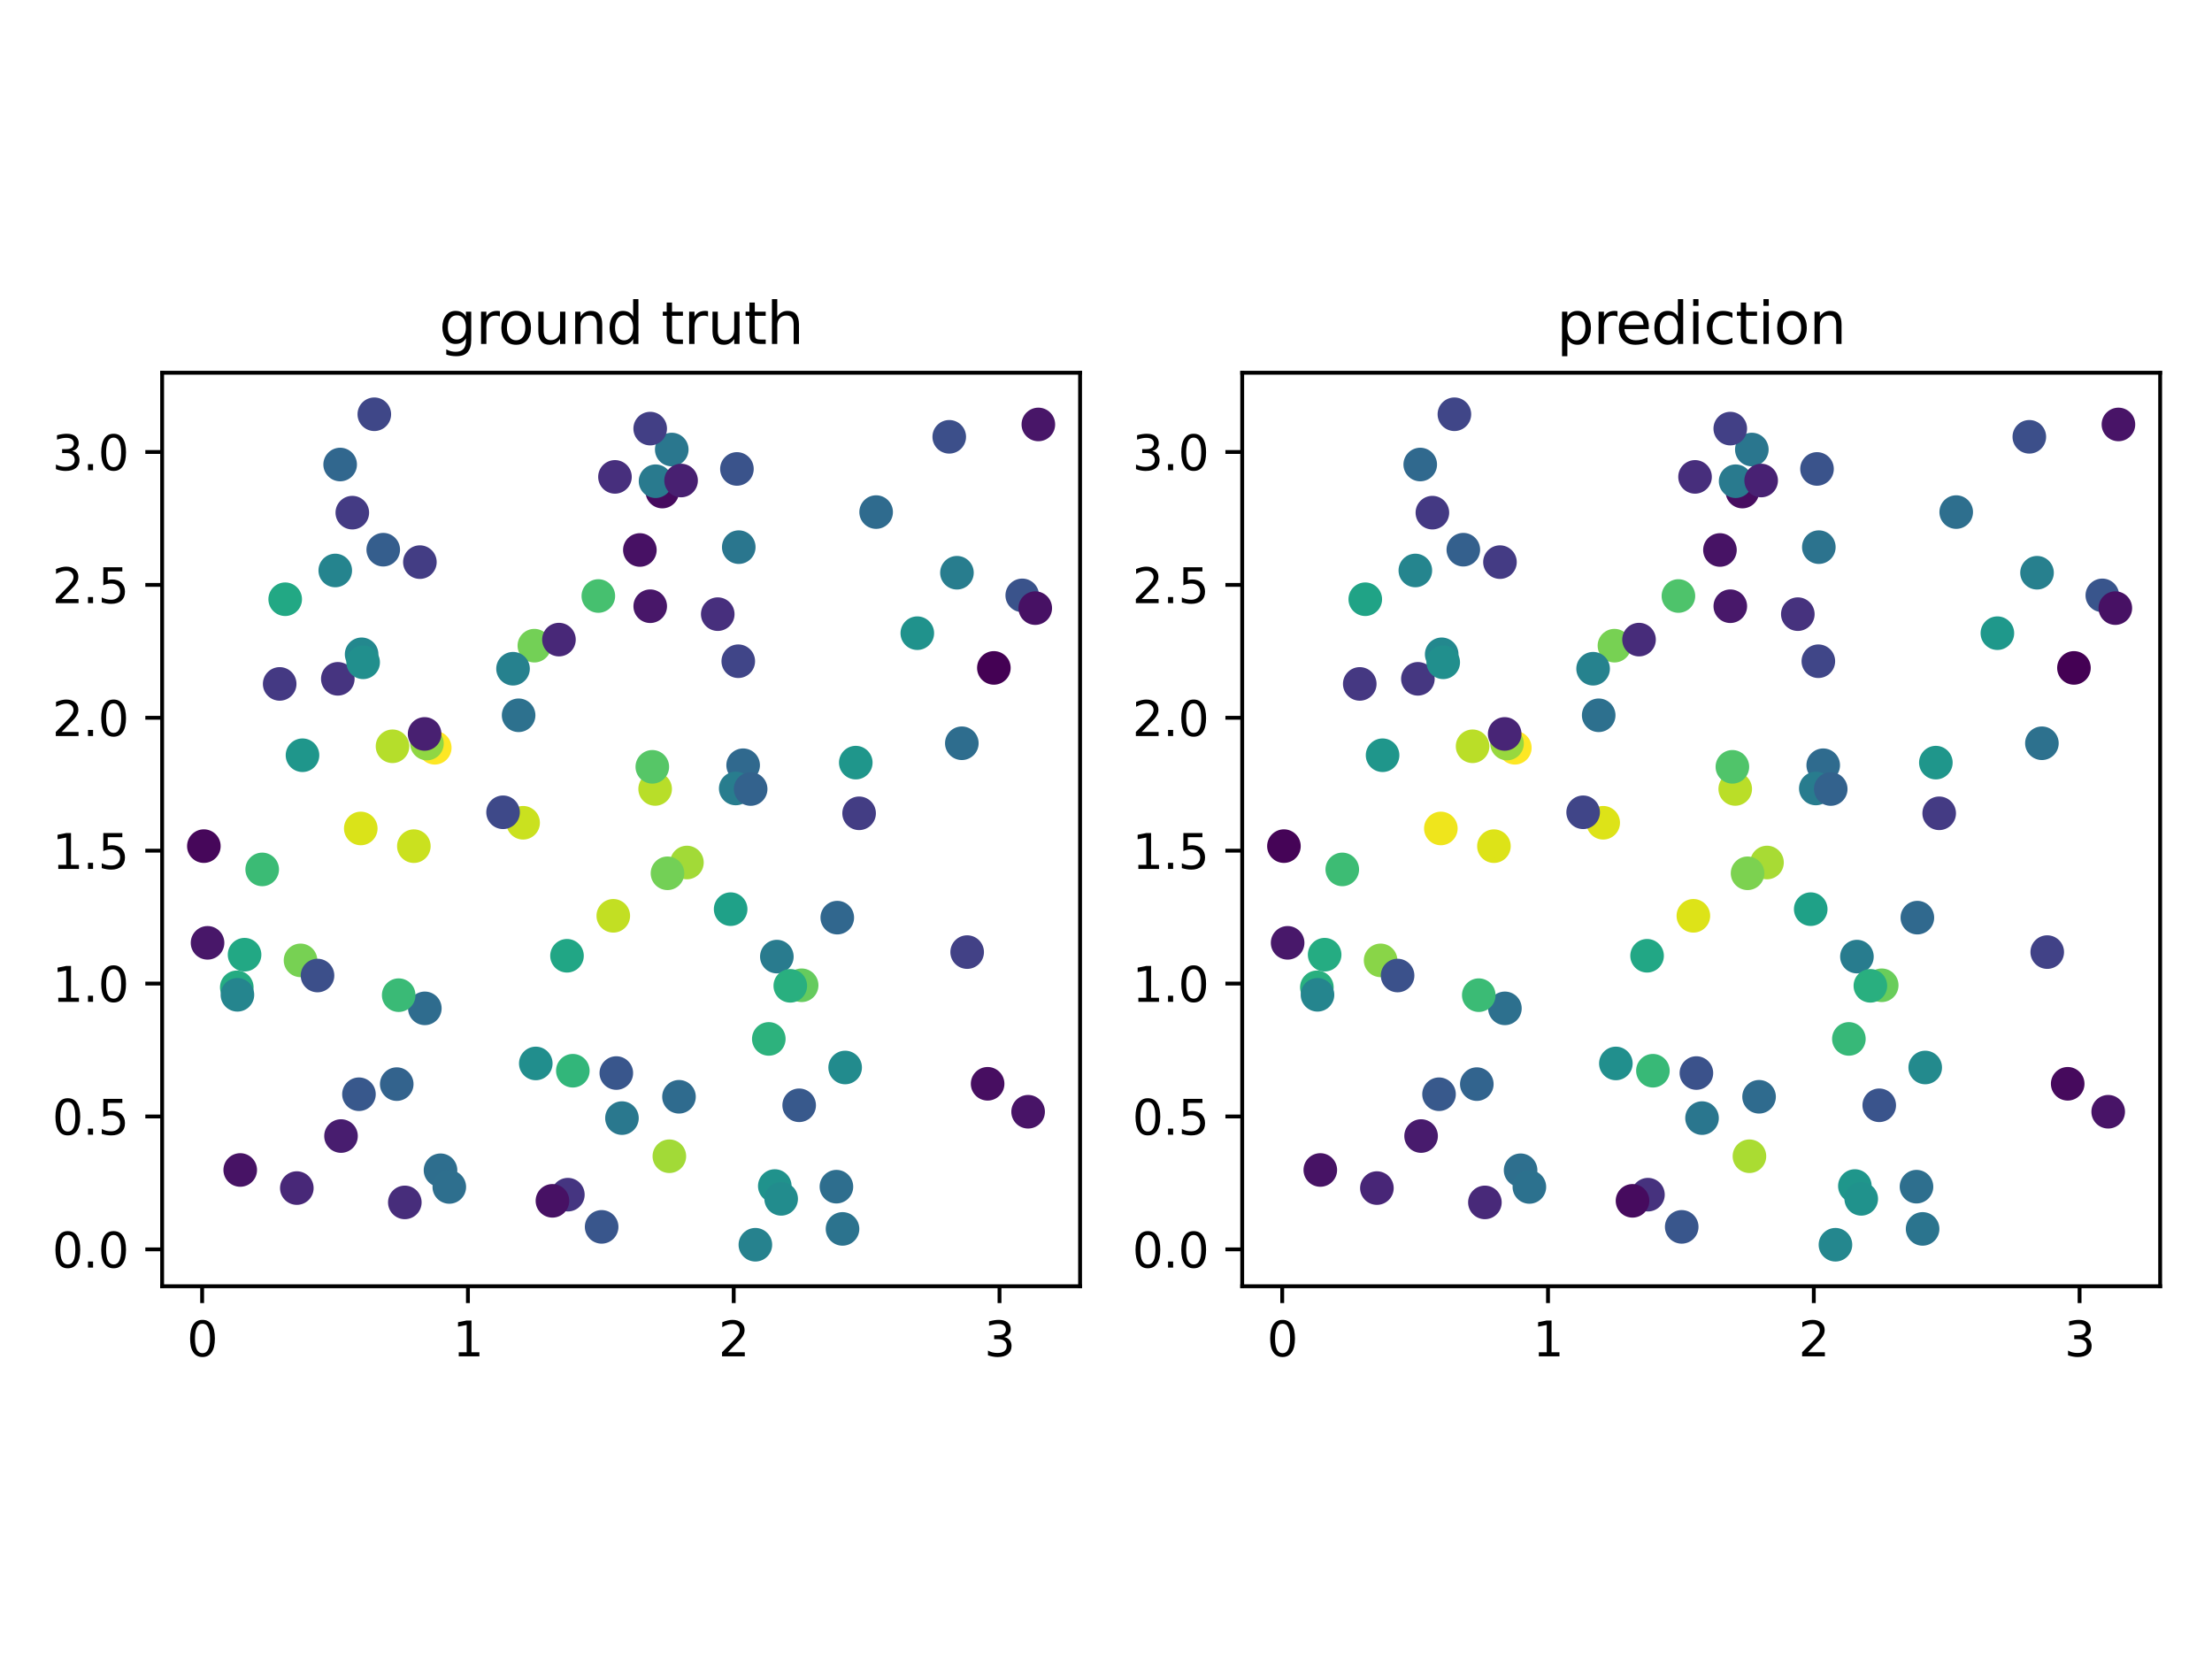 <?xml version="1.0" encoding="utf-8" standalone="no"?>
<!DOCTYPE svg PUBLIC "-//W3C//DTD SVG 1.1//EN"
  "http://www.w3.org/Graphics/SVG/1.1/DTD/svg11.dtd">
<svg xmlns:xlink="http://www.w3.org/1999/xlink" width="460.8pt" height="345.6pt" viewBox="0 0 460.8 345.6" xmlns="http://www.w3.org/2000/svg" version="1.1">
 <defs>
  <style type="text/css">*{stroke-linejoin: round; stroke-linecap: butt}</style>
 </defs>
 <g id="figure_1">
  <g id="patch_1">
   <path d="M 0 345.6 
L 460.8 345.6 
L 460.8 0 
L 0 0 
z
" style="fill: #ffffff"/>
  </g>
  <g id="axes_1">
   <g id="patch_2">
    <path d="M 33.775 267.952 
L 225 267.952 
L 225 77.648 
L 33.775 77.648 
z
" style="fill: #ffffff"/>
   </g>
   <g id="PathCollection_1">
    <defs>
     <path id="C0_0_c203dd6a37" d="M 0 3 
C 0.796 3 1.559 2.684 2.121 2.121 
C 2.684 1.559 3 0.796 3 -0 
C 3 -0.796 2.684 -1.559 2.121 -2.121 
C 1.559 -2.684 0.796 -3 0 -3 
C -0.796 -3 -1.559 -2.684 -2.121 -2.121 
C -2.684 -1.559 -3 -0.796 -3 0 
C -3 0.796 -2.684 1.559 -2.121 2.121 
C -1.559 2.684 -0.796 3 0 3 
z
"/>
    </defs>
    <g clip-path="url(#p8740376b96)">
     <use xlink:href="#C0_0_c203dd6a37" x="63.017" y="157.33" style="fill: #1f968b; stroke: #1f968b"/>
    </g>
    <g clip-path="url(#p8740376b96)">
     <use xlink:href="#C0_0_c203dd6a37" x="75.332" y="136.303" style="fill: #23888e; stroke: #23888e"/>
    </g>
    <g clip-path="url(#p8740376b96)">
     <use xlink:href="#C0_0_c203dd6a37" x="118.298" y="248.872" style="fill: #453581; stroke: #453581"/>
    </g>
    <g clip-path="url(#p8740376b96)">
     <use xlink:href="#C0_0_c203dd6a37" x="91.767" y="243.788" style="fill: #2e6e8e; stroke: #2e6e8e"/>
    </g>
    <g clip-path="url(#p8740376b96)">
     <use xlink:href="#C0_0_c203dd6a37" x="174.421" y="191.161" style="fill: #31678e; stroke: #31678e"/>
    </g>
    <g clip-path="url(#p8740376b96)">
     <use xlink:href="#C0_0_c203dd6a37" x="59.411" y="124.832" style="fill: #22a884; stroke: #22a884"/>
    </g>
    <g clip-path="url(#p8740376b96)">
     <use xlink:href="#C0_0_c203dd6a37" x="143.1" y="179.676" style="fill: #a2da37; stroke: #a2da37"/>
    </g>
    <g clip-path="url(#p8740376b96)">
     <use xlink:href="#C0_0_c203dd6a37" x="207.041" y="139.138" style="fill: #440154; stroke: #440154"/>
    </g>
    <g clip-path="url(#p8740376b96)">
     <use xlink:href="#C0_0_c203dd6a37" x="161.832" y="199.277" style="fill: #297b8e; stroke: #297b8e"/>
    </g>
    <g clip-path="url(#p8740376b96)">
     <use xlink:href="#C0_0_c203dd6a37" x="166.998" y="205.251" style="fill: #65cb5e; stroke: #65cb5e"/>
    </g>
    <g clip-path="url(#p8740376b96)">
     <use xlink:href="#C0_0_c203dd6a37" x="139.939" y="93.646" style="fill: #2a778e; stroke: #2a778e"/>
    </g>
    <g clip-path="url(#p8740376b96)">
     <use xlink:href="#C0_0_c203dd6a37" x="154.81" y="159.412" style="fill: #30698e; stroke: #30698e"/>
    </g>
    <g clip-path="url(#p8740376b96)">
     <use xlink:href="#C0_0_c203dd6a37" x="88.5" y="210.058" style="fill: #2f6c8e; stroke: #2f6c8e"/>
    </g>
    <g clip-path="url(#p8740376b96)">
     <use xlink:href="#C0_0_c203dd6a37" x="176.059" y="222.378" style="fill: #228b8d; stroke: #228b8d"/>
    </g>
    <g clip-path="url(#p8740376b96)">
     <use xlink:href="#C0_0_c203dd6a37" x="71.039" y="236.659" style="fill: #481d6f; stroke: #481d6f"/>
    </g>
    <g clip-path="url(#p8740376b96)">
     <use xlink:href="#C0_0_c203dd6a37" x="152.207" y="189.395" style="fill: #1fa188; stroke: #1fa188"/>
    </g>
    <g clip-path="url(#p8740376b96)">
     <use xlink:href="#C0_0_c203dd6a37" x="75.155" y="172.584" style="fill: #dae319; stroke: #dae319"/>
    </g>
    <g clip-path="url(#p8740376b96)">
     <use xlink:href="#C0_0_c203dd6a37" x="82.647" y="225.842" style="fill: #33638d; stroke: #33638d"/>
    </g>
    <g clip-path="url(#p8740376b96)">
     <use xlink:href="#C0_0_c203dd6a37" x="205.739" y="225.773" style="fill: #470e61; stroke: #470e61"/>
    </g>
    <g clip-path="url(#p8740376b96)">
     <use xlink:href="#C0_0_c203dd6a37" x="111.615" y="221.535" style="fill: #218e8d; stroke: #218e8d"/>
    </g>
    <g clip-path="url(#p8740376b96)">
     <use xlink:href="#C0_0_c203dd6a37" x="83.054" y="207.312" style="fill: #3aba76; stroke: #3aba76"/>
    </g>
    <g clip-path="url(#p8740376b96)">
     <use xlink:href="#C0_0_c203dd6a37" x="216.308" y="88.42" style="fill: #481668; stroke: #481668"/>
    </g>
    <g clip-path="url(#p8740376b96)">
     <use xlink:href="#C0_0_c203dd6a37" x="119.331" y="223.053" style="fill: #32b67a; stroke: #32b67a"/>
    </g>
    <g clip-path="url(#p8740376b96)">
     <use xlink:href="#C0_0_c203dd6a37" x="153.795" y="137.746" style="fill: #404588; stroke: #404588"/>
    </g>
    <g clip-path="url(#p8740376b96)">
     <use xlink:href="#C0_0_c203dd6a37" x="135.447" y="89.286" style="fill: #423f85; stroke: #423f85"/>
    </g>
    <g clip-path="url(#p8740376b96)">
     <use xlink:href="#C0_0_c203dd6a37" x="62.605" y="200.064" style="fill: #77d153; stroke: #77d153"/>
    </g>
    <g clip-path="url(#p8740376b96)">
     <use xlink:href="#C0_0_c203dd6a37" x="108.975" y="171.396" style="fill: #cae11f; stroke: #cae11f"/>
    </g>
    <g clip-path="url(#p8740376b96)">
     <use xlink:href="#C0_0_c203dd6a37" x="160.155" y="216.425" style="fill: #2db27d; stroke: #2db27d"/>
    </g>
    <g clip-path="url(#p8740376b96)">
     <use xlink:href="#C0_0_c203dd6a37" x="77.978" y="86.298" style="fill: #3f4788; stroke: #3f4788"/>
    </g>
    <g clip-path="url(#p8740376b96)">
     <use xlink:href="#C0_0_c203dd6a37" x="90.568" y="155.775" style="fill: #fde725; stroke: #fde725"/>
    </g>
    <g clip-path="url(#p8740376b96)">
     <use xlink:href="#C0_0_c203dd6a37" x="70.372" y="141.41" style="fill: #463480; stroke: #463480"/>
    </g>
    <g clip-path="url(#p8740376b96)">
     <use xlink:href="#C0_0_c203dd6a37" x="93.597" y="247.263" style="fill: #2e6f8e; stroke: #2e6f8e"/>
    </g>
    <g clip-path="url(#p8740376b96)">
     <use xlink:href="#C0_0_c203dd6a37" x="87.47" y="117.1" style="fill: #433d84; stroke: #433d84"/>
    </g>
    <g clip-path="url(#p8740376b96)">
     <use xlink:href="#C0_0_c203dd6a37" x="86.214" y="176.271" style="fill: #cae11f; stroke: #cae11f"/>
    </g>
    <g clip-path="url(#p8740376b96)">
     <use xlink:href="#C0_0_c203dd6a37" x="174.242" y="247.207" style="fill: #2e6e8e; stroke: #2e6e8e"/>
    </g>
    <g clip-path="url(#p8740376b96)">
     <use xlink:href="#C0_0_c203dd6a37" x="84.331" y="250.483" style="fill: #472d7b; stroke: #472d7b"/>
    </g>
    <g clip-path="url(#p8740376b96)">
     <use xlink:href="#C0_0_c203dd6a37" x="73.393" y="106.795" style="fill: #443b84; stroke: #443b84"/>
    </g>
    <g clip-path="url(#p8740376b96)">
     <use xlink:href="#C0_0_c203dd6a37" x="161.404" y="247.074" style="fill: #20928c; stroke: #20928c"/>
    </g>
    <g clip-path="url(#p8740376b96)">
     <use xlink:href="#C0_0_c203dd6a37" x="111.317" y="134.505" style="fill: #73d056; stroke: #73d056"/>
    </g>
    <g clip-path="url(#p8740376b96)">
     <use xlink:href="#C0_0_c203dd6a37" x="106.873" y="139.308" style="fill: #26818e; stroke: #26818e"/>
    </g>
    <g clip-path="url(#p8740376b96)">
     <use xlink:href="#C0_0_c203dd6a37" x="200.366" y="154.835" style="fill: #2e6d8e; stroke: #2e6d8e"/>
    </g>
    <g clip-path="url(#p8740376b96)">
     <use xlink:href="#C0_0_c203dd6a37" x="88.938" y="154.895" style="fill: #90d743; stroke: #90d743"/>
    </g>
    <g clip-path="url(#p8740376b96)">
     <use xlink:href="#C0_0_c203dd6a37" x="212.952" y="124.027" style="fill: #3a538b; stroke: #3a538b"/>
    </g>
    <g clip-path="url(#p8740376b96)">
     <use xlink:href="#C0_0_c203dd6a37" x="157.357" y="259.302" style="fill: #26828e; stroke: #26828e"/>
    </g>
    <g clip-path="url(#p8740376b96)">
     <use xlink:href="#C0_0_c203dd6a37" x="162.73" y="249.743" style="fill: #228c8d; stroke: #228c8d"/>
    </g>
    <g clip-path="url(#p8740376b96)">
     <use xlink:href="#C0_0_c203dd6a37" x="70.861" y="96.768" style="fill: #31678e; stroke: #31678e"/>
    </g>
    <g clip-path="url(#p8740376b96)">
     <use xlink:href="#C0_0_c203dd6a37" x="66.143" y="203.221" style="fill: #3c4f8a; stroke: #3c4f8a"/>
    </g>
    <g clip-path="url(#p8740376b96)">
     <use xlink:href="#C0_0_c203dd6a37" x="104.797" y="169.215" style="fill: #3e4989; stroke: #3e4989"/>
    </g>
    <g clip-path="url(#p8740376b96)">
     <use xlink:href="#C0_0_c203dd6a37" x="153.265" y="164.254" style="fill: #287d8e; stroke: #287d8e"/>
    </g>
    <g clip-path="url(#p8740376b96)">
     <use xlink:href="#C0_0_c203dd6a37" x="153.897" y="113.981" style="fill: #2a768e; stroke: #2a768e"/>
    </g>
    <g clip-path="url(#p8740376b96)">
     <use xlink:href="#C0_0_c203dd6a37" x="129.565" y="232.921" style="fill: #2a788e; stroke: #2a788e"/>
    </g>
    <g clip-path="url(#p8740376b96)">
     <use xlink:href="#C0_0_c203dd6a37" x="75.649" y="137.971" style="fill: #218f8d; stroke: #218f8d"/>
    </g>
    <g clip-path="url(#p8740376b96)">
     <use xlink:href="#C0_0_c203dd6a37" x="139.439" y="240.867" style="fill: #a2da37; stroke: #a2da37"/>
    </g>
    <g clip-path="url(#p8740376b96)">
     <use xlink:href="#C0_0_c203dd6a37" x="128.109" y="99.344" style="fill: #472f7d; stroke: #472f7d"/>
    </g>
    <g clip-path="url(#p8740376b96)">
     <use xlink:href="#C0_0_c203dd6a37" x="125.332" y="255.579" style="fill: #39568c; stroke: #39568c"/>
    </g>
    <g clip-path="url(#p8740376b96)">
     <use xlink:href="#C0_0_c203dd6a37" x="81.768" y="155.465" style="fill: #b5de2b; stroke: #b5de2b"/>
    </g>
    <g clip-path="url(#p8740376b96)">
     <use xlink:href="#C0_0_c203dd6a37" x="135.454" y="126.288" style="fill: #481769; stroke: #481769"/>
    </g>
    <g clip-path="url(#p8740376b96)">
     <use xlink:href="#C0_0_c203dd6a37" x="118.117" y="199.105" style="fill: #21a685; stroke: #21a685"/>
    </g>
    <g clip-path="url(#p8740376b96)">
     <use xlink:href="#C0_0_c203dd6a37" x="49.328" y="205.681" style="fill: #25ab82; stroke: #25ab82"/>
    </g>
    <g clip-path="url(#p8740376b96)">
     <use xlink:href="#C0_0_c203dd6a37" x="178.968" y="169.427" style="fill: #433d84; stroke: #433d84"/>
    </g>
    <g clip-path="url(#p8740376b96)">
     <use xlink:href="#C0_0_c203dd6a37" x="182.515" y="106.676" style="fill: #2f6b8e; stroke: #2f6b8e"/>
    </g>
    <g clip-path="url(#p8740376b96)">
     <use xlink:href="#C0_0_c203dd6a37" x="141.446" y="228.479" style="fill: #2f6b8e; stroke: #2f6b8e"/>
    </g>
    <g clip-path="url(#p8740376b96)">
     <use xlink:href="#C0_0_c203dd6a37" x="175.514" y="256.003" style="fill: #2c738e; stroke: #2c738e"/>
    </g>
    <g clip-path="url(#p8740376b96)">
     <use xlink:href="#C0_0_c203dd6a37" x="166.48" y="230.253" style="fill: #38598c; stroke: #38598c"/>
    </g>
    <g clip-path="url(#p8740376b96)">
     <use xlink:href="#C0_0_c203dd6a37" x="139.05" y="181.923" style="fill: #73d056; stroke: #73d056"/>
    </g>
    <g clip-path="url(#p8740376b96)">
     <use xlink:href="#C0_0_c203dd6a37" x="88.454" y="152.89" style="fill: #482071; stroke: #482071"/>
    </g>
    <g clip-path="url(#p8740376b96)">
     <use xlink:href="#C0_0_c203dd6a37" x="201.477" y="198.339" style="fill: #424186; stroke: #424186"/>
    </g>
    <g clip-path="url(#p8740376b96)">
     <use xlink:href="#C0_0_c203dd6a37" x="156.374" y="164.368" style="fill: #33628d; stroke: #33628d"/>
    </g>
    <g clip-path="url(#p8740376b96)">
     <use xlink:href="#C0_0_c203dd6a37" x="50.044" y="243.727" style="fill: #471365; stroke: #471365"/>
    </g>
    <g clip-path="url(#p8740376b96)">
     <use xlink:href="#C0_0_c203dd6a37" x="61.833" y="247.499" style="fill: #482878; stroke: #482878"/>
    </g>
    <g clip-path="url(#p8740376b96)">
     <use xlink:href="#C0_0_c203dd6a37" x="137.971" y="102.402" style="fill: #460b5e; stroke: #460b5e"/>
    </g>
    <g clip-path="url(#p8740376b96)">
     <use xlink:href="#C0_0_c203dd6a37" x="133.296" y="114.572" style="fill: #471164; stroke: #471164"/>
    </g>
    <g clip-path="url(#p8740376b96)">
     <use xlink:href="#C0_0_c203dd6a37" x="79.837" y="114.511" style="fill: #355e8d; stroke: #355e8d"/>
    </g>
    <g clip-path="url(#p8740376b96)">
     <use xlink:href="#C0_0_c203dd6a37" x="214.176" y="231.598" style="fill: #481467; stroke: #481467"/>
    </g>
    <g clip-path="url(#p8740376b96)">
     <use xlink:href="#C0_0_c203dd6a37" x="199.349" y="119.312" style="fill: #287d8e; stroke: #287d8e"/>
    </g>
    <g clip-path="url(#p8740376b96)">
     <use xlink:href="#C0_0_c203dd6a37" x="136.48" y="164.354" style="fill: #b8de29; stroke: #b8de29"/>
    </g>
    <g clip-path="url(#p8740376b96)">
     <use xlink:href="#C0_0_c203dd6a37" x="108.037" y="149.007" style="fill: #2d718e; stroke: #2d718e"/>
    </g>
    <g clip-path="url(#p8740376b96)">
     <use xlink:href="#C0_0_c203dd6a37" x="128.39" y="223.535" style="fill: #39568c; stroke: #39568c"/>
    </g>
    <g clip-path="url(#p8740376b96)">
     <use xlink:href="#C0_0_c203dd6a37" x="115.082" y="250.155" style="fill: #471164; stroke: #471164"/>
    </g>
    <g clip-path="url(#p8740376b96)">
     <use xlink:href="#C0_0_c203dd6a37" x="124.645" y="124.16" style="fill: #46c06f; stroke: #46c06f"/>
    </g>
    <g clip-path="url(#p8740376b96)">
     <use xlink:href="#C0_0_c203dd6a37" x="136.562" y="100.247" style="fill: #297a8e; stroke: #297a8e"/>
    </g>
    <g clip-path="url(#p8740376b96)">
     <use xlink:href="#C0_0_c203dd6a37" x="153.516" y="97.689" style="fill: #3a538b; stroke: #3a538b"/>
    </g>
    <g clip-path="url(#p8740376b96)">
     <use xlink:href="#C0_0_c203dd6a37" x="54.621" y="181.114" style="fill: #3bbb75; stroke: #3bbb75"/>
    </g>
    <g clip-path="url(#p8740376b96)">
     <use xlink:href="#C0_0_c203dd6a37" x="135.888" y="159.745" style="fill: #56c667; stroke: #56c667"/>
    </g>
    <g clip-path="url(#p8740376b96)">
     <use xlink:href="#C0_0_c203dd6a37" x="49.46" y="207.237" style="fill: #25858e; stroke: #25858e"/>
    </g>
    <g clip-path="url(#p8740376b96)">
     <use xlink:href="#C0_0_c203dd6a37" x="197.745" y="90.996" style="fill: #3c4f8a; stroke: #3c4f8a"/>
    </g>
    <g clip-path="url(#p8740376b96)">
     <use xlink:href="#C0_0_c203dd6a37" x="149.519" y="127.94" style="fill: #472f7d; stroke: #472f7d"/>
    </g>
    <g clip-path="url(#p8740376b96)">
     <use xlink:href="#C0_0_c203dd6a37" x="43.236" y="196.41" style="fill: #481769; stroke: #481769"/>
    </g>
    <g clip-path="url(#p8740376b96)">
     <use xlink:href="#C0_0_c203dd6a37" x="50.948" y="198.879" style="fill: #22a884; stroke: #22a884"/>
    </g>
    <g clip-path="url(#p8740376b96)">
     <use xlink:href="#C0_0_c203dd6a37" x="191.092" y="131.904" style="fill: #20928c; stroke: #20928c"/>
    </g>
    <g clip-path="url(#p8740376b96)">
     <use xlink:href="#C0_0_c203dd6a37" x="69.841" y="118.84" style="fill: #25848e; stroke: #25848e"/>
    </g>
    <g clip-path="url(#p8740376b96)">
     <use xlink:href="#C0_0_c203dd6a37" x="141.882" y="100.102" style="fill: #482071; stroke: #482071"/>
    </g>
    <g clip-path="url(#p8740376b96)">
     <use xlink:href="#C0_0_c203dd6a37" x="127.759" y="190.78" style="fill: #c2df23; stroke: #c2df23"/>
    </g>
    <g clip-path="url(#p8740376b96)">
     <use xlink:href="#C0_0_c203dd6a37" x="42.467" y="176.264" style="fill: #46075a; stroke: #46075a"/>
    </g>
    <g clip-path="url(#p8740376b96)">
     <use xlink:href="#C0_0_c203dd6a37" x="74.777" y="227.95" style="fill: #38588c; stroke: #38588c"/>
    </g>
    <g clip-path="url(#p8740376b96)">
     <use xlink:href="#C0_0_c203dd6a37" x="215.662" y="126.683" style="fill: #471164; stroke: #471164"/>
    </g>
    <g clip-path="url(#p8740376b96)">
     <use xlink:href="#C0_0_c203dd6a37" x="116.44" y="133.242" style="fill: #482878; stroke: #482878"/>
    </g>
    <g clip-path="url(#p8740376b96)">
     <use xlink:href="#C0_0_c203dd6a37" x="164.631" y="205.364" style="fill: #29af7f; stroke: #29af7f"/>
    </g>
    <g clip-path="url(#p8740376b96)">
     <use xlink:href="#C0_0_c203dd6a37" x="58.262" y="142.471" style="fill: #443983; stroke: #443983"/>
    </g>
    <g clip-path="url(#p8740376b96)">
     <use xlink:href="#C0_0_c203dd6a37" x="178.274" y="158.868" style="fill: #1f968b; stroke: #1f968b"/>
    </g>
   </g>
   <g id="matplotlib.axis_1">
    <g id="xtick_1">
     <g id="line2d_1">
      <defs>
       <path id="m091a5d6109" d="M 0 0 
L 0 3.5 
" style="stroke: #000000; stroke-width: 0.8"/>
      </defs>
      <g>
       <use xlink:href="#m091a5d6109" x="42.11" y="267.952" style="stroke: #000000; stroke-width: 0.8"/>
      </g>
     </g>
     <g id="text_1">
      <!-- 0 -->
      <g transform="translate(38.929 282.551) scale(0.1 -0.1)">
       <defs>
        <path id="DejaVuSans-30" d="M 2034 4250 
Q 1547 4250 1301 3770 
Q 1056 3291 1056 2328 
Q 1056 1369 1301 889 
Q 1547 409 2034 409 
Q 2525 409 2770 889 
Q 3016 1369 3016 2328 
Q 3016 3291 2770 3770 
Q 2525 4250 2034 4250 
z
M 2034 4750 
Q 2819 4750 3233 4129 
Q 3647 3509 3647 2328 
Q 3647 1150 3233 529 
Q 2819 -91 2034 -91 
Q 1250 -91 836 529 
Q 422 1150 422 2328 
Q 422 3509 836 4129 
Q 1250 4750 2034 4750 
z
" transform="scale(0.016)"/>
       </defs>
       <use xlink:href="#DejaVuSans-30"/>
      </g>
     </g>
    </g>
    <g id="xtick_2">
     <g id="line2d_2">
      <g>
       <use xlink:href="#m091a5d6109" x="97.478" y="267.952" style="stroke: #000000; stroke-width: 0.8"/>
      </g>
     </g>
     <g id="text_2">
      <!-- 1 -->
      <g transform="translate(94.296 282.551) scale(0.1 -0.1)">
       <defs>
        <path id="DejaVuSans-31" d="M 794 531 
L 1825 531 
L 1825 4091 
L 703 3866 
L 703 4441 
L 1819 4666 
L 2450 4666 
L 2450 531 
L 3481 531 
L 3481 0 
L 794 0 
L 794 531 
z
" transform="scale(0.016)"/>
       </defs>
       <use xlink:href="#DejaVuSans-31"/>
      </g>
     </g>
    </g>
    <g id="xtick_3">
     <g id="line2d_3">
      <g>
       <use xlink:href="#m091a5d6109" x="152.846" y="267.952" style="stroke: #000000; stroke-width: 0.8"/>
      </g>
     </g>
     <g id="text_3">
      <!-- 2 -->
      <g transform="translate(149.664 282.551) scale(0.1 -0.1)">
       <defs>
        <path id="DejaVuSans-32" d="M 1228 531 
L 3431 531 
L 3431 0 
L 469 0 
L 469 531 
Q 828 903 1448 1529 
Q 2069 2156 2228 2338 
Q 2531 2678 2651 2914 
Q 2772 3150 2772 3378 
Q 2772 3750 2511 3984 
Q 2250 4219 1831 4219 
Q 1534 4219 1204 4116 
Q 875 4013 500 3803 
L 500 4441 
Q 881 4594 1212 4672 
Q 1544 4750 1819 4750 
Q 2544 4750 2975 4387 
Q 3406 4025 3406 3419 
Q 3406 3131 3298 2873 
Q 3191 2616 2906 2266 
Q 2828 2175 2409 1742 
Q 1991 1309 1228 531 
z
" transform="scale(0.016)"/>
       </defs>
       <use xlink:href="#DejaVuSans-32"/>
      </g>
     </g>
    </g>
    <g id="xtick_4">
     <g id="line2d_4">
      <g>
       <use xlink:href="#m091a5d6109" x="208.214" y="267.952" style="stroke: #000000; stroke-width: 0.8"/>
      </g>
     </g>
     <g id="text_4">
      <!-- 3 -->
      <g transform="translate(205.032 282.551) scale(0.1 -0.1)">
       <defs>
        <path id="DejaVuSans-33" d="M 2597 2516 
Q 3050 2419 3304 2112 
Q 3559 1806 3559 1356 
Q 3559 666 3084 287 
Q 2609 -91 1734 -91 
Q 1441 -91 1130 -33 
Q 819 25 488 141 
L 488 750 
Q 750 597 1062 519 
Q 1375 441 1716 441 
Q 2309 441 2620 675 
Q 2931 909 2931 1356 
Q 2931 1769 2642 2001 
Q 2353 2234 1838 2234 
L 1294 2234 
L 1294 2753 
L 1863 2753 
Q 2328 2753 2575 2939 
Q 2822 3125 2822 3475 
Q 2822 3834 2567 4026 
Q 2313 4219 1838 4219 
Q 1578 4219 1281 4162 
Q 984 4106 628 3988 
L 628 4550 
Q 988 4650 1302 4700 
Q 1616 4750 1894 4750 
Q 2613 4750 3031 4423 
Q 3450 4097 3450 3541 
Q 3450 3153 3228 2886 
Q 3006 2619 2597 2516 
z
" transform="scale(0.016)"/>
       </defs>
       <use xlink:href="#DejaVuSans-33"/>
      </g>
     </g>
    </g>
   </g>
   <g id="matplotlib.axis_2">
    <g id="ytick_1">
     <g id="line2d_5">
      <defs>
       <path id="mace1d11baf" d="M 0 0 
L -3.5 0 
" style="stroke: #000000; stroke-width: 0.8"/>
      </defs>
      <g>
       <use xlink:href="#mace1d11baf" x="33.775" y="260.264" style="stroke: #000000; stroke-width: 0.8"/>
      </g>
     </g>
     <g id="text_5">
      <!-- 0.0 -->
      <g transform="translate(10.872 264.064) scale(0.1 -0.1)">
       <defs>
        <path id="DejaVuSans-2e" d="M 684 794 
L 1344 794 
L 1344 0 
L 684 0 
L 684 794 
z
" transform="scale(0.016)"/>
       </defs>
       <use xlink:href="#DejaVuSans-30"/>
       <use xlink:href="#DejaVuSans-2e" x="63.623"/>
       <use xlink:href="#DejaVuSans-30" x="95.41"/>
      </g>
     </g>
    </g>
    <g id="ytick_2">
     <g id="line2d_6">
      <g>
       <use xlink:href="#mace1d11baf" x="33.775" y="232.58" style="stroke: #000000; stroke-width: 0.8"/>
      </g>
     </g>
     <g id="text_6">
      <!-- 0.5 -->
      <g transform="translate(10.872 236.38) scale(0.1 -0.1)">
       <defs>
        <path id="DejaVuSans-35" d="M 691 4666 
L 3169 4666 
L 3169 4134 
L 1269 4134 
L 1269 2991 
Q 1406 3038 1543 3061 
Q 1681 3084 1819 3084 
Q 2600 3084 3056 2656 
Q 3513 2228 3513 1497 
Q 3513 744 3044 326 
Q 2575 -91 1722 -91 
Q 1428 -91 1123 -41 
Q 819 9 494 109 
L 494 744 
Q 775 591 1075 516 
Q 1375 441 1709 441 
Q 2250 441 2565 725 
Q 2881 1009 2881 1497 
Q 2881 1984 2565 2268 
Q 2250 2553 1709 2553 
Q 1456 2553 1204 2497 
Q 953 2441 691 2322 
L 691 4666 
z
" transform="scale(0.016)"/>
       </defs>
       <use xlink:href="#DejaVuSans-30"/>
       <use xlink:href="#DejaVuSans-2e" x="63.623"/>
       <use xlink:href="#DejaVuSans-35" x="95.41"/>
      </g>
     </g>
    </g>
    <g id="ytick_3">
     <g id="line2d_7">
      <g>
       <use xlink:href="#mace1d11baf" x="33.775" y="204.897" style="stroke: #000000; stroke-width: 0.8"/>
      </g>
     </g>
     <g id="text_7">
      <!-- 1.0 -->
      <g transform="translate(10.872 208.696) scale(0.1 -0.1)">
       <use xlink:href="#DejaVuSans-31"/>
       <use xlink:href="#DejaVuSans-2e" x="63.623"/>
       <use xlink:href="#DejaVuSans-30" x="95.41"/>
      </g>
     </g>
    </g>
    <g id="ytick_4">
     <g id="line2d_8">
      <g>
       <use xlink:href="#mace1d11baf" x="33.775" y="177.213" style="stroke: #000000; stroke-width: 0.8"/>
      </g>
     </g>
     <g id="text_8">
      <!-- 1.5 -->
      <g transform="translate(10.872 181.012) scale(0.1 -0.1)">
       <use xlink:href="#DejaVuSans-31"/>
       <use xlink:href="#DejaVuSans-2e" x="63.623"/>
       <use xlink:href="#DejaVuSans-35" x="95.41"/>
      </g>
     </g>
    </g>
    <g id="ytick_5">
     <g id="line2d_9">
      <g>
       <use xlink:href="#mace1d11baf" x="33.775" y="149.529" style="stroke: #000000; stroke-width: 0.8"/>
      </g>
     </g>
     <g id="text_9">
      <!-- 2.0 -->
      <g transform="translate(10.872 153.328) scale(0.1 -0.1)">
       <use xlink:href="#DejaVuSans-32"/>
       <use xlink:href="#DejaVuSans-2e" x="63.623"/>
       <use xlink:href="#DejaVuSans-30" x="95.41"/>
      </g>
     </g>
    </g>
    <g id="ytick_6">
     <g id="line2d_10">
      <g>
       <use xlink:href="#mace1d11baf" x="33.775" y="121.845" style="stroke: #000000; stroke-width: 0.8"/>
      </g>
     </g>
     <g id="text_10">
      <!-- 2.5 -->
      <g transform="translate(10.872 125.644) scale(0.1 -0.1)">
       <use xlink:href="#DejaVuSans-32"/>
       <use xlink:href="#DejaVuSans-2e" x="63.623"/>
       <use xlink:href="#DejaVuSans-35" x="95.41"/>
      </g>
     </g>
    </g>
    <g id="ytick_7">
     <g id="line2d_11">
      <g>
       <use xlink:href="#mace1d11baf" x="33.775" y="94.161" style="stroke: #000000; stroke-width: 0.8"/>
      </g>
     </g>
     <g id="text_11">
      <!-- 3.0 -->
      <g transform="translate(10.872 97.96) scale(0.1 -0.1)">
       <use xlink:href="#DejaVuSans-33"/>
       <use xlink:href="#DejaVuSans-2e" x="63.623"/>
       <use xlink:href="#DejaVuSans-30" x="95.41"/>
      </g>
     </g>
    </g>
   </g>
   <g id="patch_3">
    <path d="M 33.775 267.952 
L 33.775 77.648 
" style="fill: none; stroke: #000000; stroke-width: 0.8; stroke-linejoin: miter; stroke-linecap: square"/>
   </g>
   <g id="patch_4">
    <path d="M 225 267.952 
L 225 77.648 
" style="fill: none; stroke: #000000; stroke-width: 0.8; stroke-linejoin: miter; stroke-linecap: square"/>
   </g>
   <g id="patch_5">
    <path d="M 33.775 267.952 
L 225 267.952 
" style="fill: none; stroke: #000000; stroke-width: 0.8; stroke-linejoin: miter; stroke-linecap: square"/>
   </g>
   <g id="patch_6">
    <path d="M 33.775 77.648 
L 225 77.648 
" style="fill: none; stroke: #000000; stroke-width: 0.8; stroke-linejoin: miter; stroke-linecap: square"/>
   </g>
   <g id="text_12">
    <!-- ground truth -->
    <g transform="translate(91.479 71.648) scale(0.12 -0.12)">
     <defs>
      <path id="DejaVuSans-67" d="M 2906 1791 
Q 2906 2416 2648 2759 
Q 2391 3103 1925 3103 
Q 1463 3103 1205 2759 
Q 947 2416 947 1791 
Q 947 1169 1205 825 
Q 1463 481 1925 481 
Q 2391 481 2648 825 
Q 2906 1169 2906 1791 
z
M 3481 434 
Q 3481 -459 3084 -895 
Q 2688 -1331 1869 -1331 
Q 1566 -1331 1297 -1286 
Q 1028 -1241 775 -1147 
L 775 -588 
Q 1028 -725 1275 -790 
Q 1522 -856 1778 -856 
Q 2344 -856 2625 -561 
Q 2906 -266 2906 331 
L 2906 616 
Q 2728 306 2450 153 
Q 2172 0 1784 0 
Q 1141 0 747 490 
Q 353 981 353 1791 
Q 353 2603 747 3093 
Q 1141 3584 1784 3584 
Q 2172 3584 2450 3431 
Q 2728 3278 2906 2969 
L 2906 3500 
L 3481 3500 
L 3481 434 
z
" transform="scale(0.016)"/>
      <path id="DejaVuSans-72" d="M 2631 2963 
Q 2534 3019 2420 3045 
Q 2306 3072 2169 3072 
Q 1681 3072 1420 2755 
Q 1159 2438 1159 1844 
L 1159 0 
L 581 0 
L 581 3500 
L 1159 3500 
L 1159 2956 
Q 1341 3275 1631 3429 
Q 1922 3584 2338 3584 
Q 2397 3584 2469 3576 
Q 2541 3569 2628 3553 
L 2631 2963 
z
" transform="scale(0.016)"/>
      <path id="DejaVuSans-6f" d="M 1959 3097 
Q 1497 3097 1228 2736 
Q 959 2375 959 1747 
Q 959 1119 1226 758 
Q 1494 397 1959 397 
Q 2419 397 2687 759 
Q 2956 1122 2956 1747 
Q 2956 2369 2687 2733 
Q 2419 3097 1959 3097 
z
M 1959 3584 
Q 2709 3584 3137 3096 
Q 3566 2609 3566 1747 
Q 3566 888 3137 398 
Q 2709 -91 1959 -91 
Q 1206 -91 779 398 
Q 353 888 353 1747 
Q 353 2609 779 3096 
Q 1206 3584 1959 3584 
z
" transform="scale(0.016)"/>
      <path id="DejaVuSans-75" d="M 544 1381 
L 544 3500 
L 1119 3500 
L 1119 1403 
Q 1119 906 1312 657 
Q 1506 409 1894 409 
Q 2359 409 2629 706 
Q 2900 1003 2900 1516 
L 2900 3500 
L 3475 3500 
L 3475 0 
L 2900 0 
L 2900 538 
Q 2691 219 2414 64 
Q 2138 -91 1772 -91 
Q 1169 -91 856 284 
Q 544 659 544 1381 
z
M 1991 3584 
L 1991 3584 
z
" transform="scale(0.016)"/>
      <path id="DejaVuSans-6e" d="M 3513 2113 
L 3513 0 
L 2938 0 
L 2938 2094 
Q 2938 2591 2744 2837 
Q 2550 3084 2163 3084 
Q 1697 3084 1428 2787 
Q 1159 2491 1159 1978 
L 1159 0 
L 581 0 
L 581 3500 
L 1159 3500 
L 1159 2956 
Q 1366 3272 1645 3428 
Q 1925 3584 2291 3584 
Q 2894 3584 3203 3211 
Q 3513 2838 3513 2113 
z
" transform="scale(0.016)"/>
      <path id="DejaVuSans-64" d="M 2906 2969 
L 2906 4863 
L 3481 4863 
L 3481 0 
L 2906 0 
L 2906 525 
Q 2725 213 2448 61 
Q 2172 -91 1784 -91 
Q 1150 -91 751 415 
Q 353 922 353 1747 
Q 353 2572 751 3078 
Q 1150 3584 1784 3584 
Q 2172 3584 2448 3432 
Q 2725 3281 2906 2969 
z
M 947 1747 
Q 947 1113 1208 752 
Q 1469 391 1925 391 
Q 2381 391 2643 752 
Q 2906 1113 2906 1747 
Q 2906 2381 2643 2742 
Q 2381 3103 1925 3103 
Q 1469 3103 1208 2742 
Q 947 2381 947 1747 
z
" transform="scale(0.016)"/>
      <path id="DejaVuSans-20" transform="scale(0.016)"/>
      <path id="DejaVuSans-74" d="M 1172 4494 
L 1172 3500 
L 2356 3500 
L 2356 3053 
L 1172 3053 
L 1172 1153 
Q 1172 725 1289 603 
Q 1406 481 1766 481 
L 2356 481 
L 2356 0 
L 1766 0 
Q 1100 0 847 248 
Q 594 497 594 1153 
L 594 3053 
L 172 3053 
L 172 3500 
L 594 3500 
L 594 4494 
L 1172 4494 
z
" transform="scale(0.016)"/>
      <path id="DejaVuSans-68" d="M 3513 2113 
L 3513 0 
L 2938 0 
L 2938 2094 
Q 2938 2591 2744 2837 
Q 2550 3084 2163 3084 
Q 1697 3084 1428 2787 
Q 1159 2491 1159 1978 
L 1159 0 
L 581 0 
L 581 4863 
L 1159 4863 
L 1159 2956 
Q 1366 3272 1645 3428 
Q 1925 3584 2291 3584 
Q 2894 3584 3203 3211 
Q 3513 2838 3513 2113 
z
" transform="scale(0.016)"/>
     </defs>
     <use xlink:href="#DejaVuSans-67"/>
     <use xlink:href="#DejaVuSans-72" x="63.477"/>
     <use xlink:href="#DejaVuSans-6f" x="102.34"/>
     <use xlink:href="#DejaVuSans-75" x="163.521"/>
     <use xlink:href="#DejaVuSans-6e" x="226.9"/>
     <use xlink:href="#DejaVuSans-64" x="290.279"/>
     <use xlink:href="#DejaVuSans-20" x="353.756"/>
     <use xlink:href="#DejaVuSans-74" x="385.543"/>
     <use xlink:href="#DejaVuSans-72" x="424.752"/>
     <use xlink:href="#DejaVuSans-75" x="465.865"/>
     <use xlink:href="#DejaVuSans-74" x="529.244"/>
     <use xlink:href="#DejaVuSans-68" x="568.453"/>
    </g>
   </g>
  </g>
  <g id="axes_2">
   <g id="patch_7">
    <path d="M 258.775 267.952 
L 450 267.952 
L 450 77.648 
L 258.775 77.648 
z
" style="fill: #ffffff"/>
   </g>
   <g id="PathCollection_2">
    <defs>
     <path id="C1_0_12790b1826" d="M 0 3 
C 0.796 3 1.559 2.684 2.121 2.121 
C 2.684 1.559 3 0.796 3 -0 
C 3 -0.796 2.684 -1.559 2.121 -2.121 
C 1.559 -2.684 0.796 -3 0 -3 
C -0.796 -3 -1.559 -2.684 -2.121 -2.121 
C -2.684 -1.559 -3 -0.796 -3 0 
C -3 0.796 -2.684 1.559 -2.121 2.121 
C -1.559 2.684 -0.796 3 0 3 
z
"/>
    </defs>
    <g clip-path="url(#p82ca44900f)">
     <use xlink:href="#C1_0_12790b1826" x="288.017" y="157.33" style="fill: #1f968b; stroke: #1f968b"/>
    </g>
    <g clip-path="url(#p82ca44900f)">
     <use xlink:href="#C1_0_12790b1826" x="300.332" y="136.303" style="fill: #23888e; stroke: #23888e"/>
    </g>
    <g clip-path="url(#p82ca44900f)">
     <use xlink:href="#C1_0_12790b1826" x="343.298" y="248.872" style="fill: #46327e; stroke: #46327e"/>
    </g>
    <g clip-path="url(#p82ca44900f)">
     <use xlink:href="#C1_0_12790b1826" x="316.767" y="243.788" style="fill: #2e6f8e; stroke: #2e6f8e"/>
    </g>
    <g clip-path="url(#p82ca44900f)">
     <use xlink:href="#C1_0_12790b1826" x="399.421" y="191.161" style="fill: #30698e; stroke: #30698e"/>
    </g>
    <g clip-path="url(#p82ca44900f)">
     <use xlink:href="#C1_0_12790b1826" x="284.411" y="124.832" style="fill: #20a386; stroke: #20a386"/>
    </g>
    <g clip-path="url(#p82ca44900f)">
     <use xlink:href="#C1_0_12790b1826" x="368.1" y="179.676" style="fill: #a8db34; stroke: #a8db34"/>
    </g>
    <g clip-path="url(#p82ca44900f)">
     <use xlink:href="#C1_0_12790b1826" x="432.041" y="139.138" style="fill: #440154; stroke: #440154"/>
    </g>
    <g clip-path="url(#p82ca44900f)">
     <use xlink:href="#C1_0_12790b1826" x="386.832" y="199.277" style="fill: #287c8e; stroke: #287c8e"/>
    </g>
    <g clip-path="url(#p82ca44900f)">
     <use xlink:href="#C1_0_12790b1826" x="391.998" y="205.251" style="fill: #69cd5b; stroke: #69cd5b"/>
    </g>
    <g clip-path="url(#p82ca44900f)">
     <use xlink:href="#C1_0_12790b1826" x="364.939" y="93.646" style="fill: #2a768e; stroke: #2a768e"/>
    </g>
    <g clip-path="url(#p82ca44900f)">
     <use xlink:href="#C1_0_12790b1826" x="379.81" y="159.412" style="fill: #2f6b8e; stroke: #2f6b8e"/>
    </g>
    <g clip-path="url(#p82ca44900f)">
     <use xlink:href="#C1_0_12790b1826" x="313.5" y="210.058" style="fill: #2d708e; stroke: #2d708e"/>
    </g>
    <g clip-path="url(#p82ca44900f)">
     <use xlink:href="#C1_0_12790b1826" x="401.059" y="222.378" style="fill: #238a8d; stroke: #238a8d"/>
    </g>
    <g clip-path="url(#p82ca44900f)">
     <use xlink:href="#C1_0_12790b1826" x="296.039" y="236.659" style="fill: #481b6d; stroke: #481b6d"/>
    </g>
    <g clip-path="url(#p82ca44900f)">
     <use xlink:href="#C1_0_12790b1826" x="377.207" y="189.395" style="fill: #1fa187; stroke: #1fa187"/>
    </g>
    <g clip-path="url(#p82ca44900f)">
     <use xlink:href="#C1_0_12790b1826" x="300.155" y="172.584" style="fill: #efe51c; stroke: #efe51c"/>
    </g>
    <g clip-path="url(#p82ca44900f)">
     <use xlink:href="#C1_0_12790b1826" x="307.647" y="225.842" style="fill: #32648e; stroke: #32648e"/>
    </g>
    <g clip-path="url(#p82ca44900f)">
     <use xlink:href="#C1_0_12790b1826" x="430.739" y="225.773" style="fill: #460a5d; stroke: #460a5d"/>
    </g>
    <g clip-path="url(#p82ca44900f)">
     <use xlink:href="#C1_0_12790b1826" x="336.615" y="221.535" style="fill: #218f8d; stroke: #218f8d"/>
    </g>
    <g clip-path="url(#p82ca44900f)">
     <use xlink:href="#C1_0_12790b1826" x="308.054" y="207.312" style="fill: #3bbb75; stroke: #3bbb75"/>
    </g>
    <g clip-path="url(#p82ca44900f)">
     <use xlink:href="#C1_0_12790b1826" x="441.308" y="88.42" style="fill: #481467; stroke: #481467"/>
    </g>
    <g clip-path="url(#p82ca44900f)">
     <use xlink:href="#C1_0_12790b1826" x="344.331" y="223.053" style="fill: #38b977; stroke: #38b977"/>
    </g>
    <g clip-path="url(#p82ca44900f)">
     <use xlink:href="#C1_0_12790b1826" x="378.795" y="137.746" style="fill: #404688; stroke: #404688"/>
    </g>
    <g clip-path="url(#p82ca44900f)">
     <use xlink:href="#C1_0_12790b1826" x="360.447" y="89.286" style="fill: #424086; stroke: #424086"/>
    </g>
    <g clip-path="url(#p82ca44900f)">
     <use xlink:href="#C1_0_12790b1826" x="287.605" y="200.064" style="fill: #89d548; stroke: #89d548"/>
    </g>
    <g clip-path="url(#p82ca44900f)">
     <use xlink:href="#C1_0_12790b1826" x="333.975" y="171.396" style="fill: #dde318; stroke: #dde318"/>
    </g>
    <g clip-path="url(#p82ca44900f)">
     <use xlink:href="#C1_0_12790b1826" x="385.155" y="216.425" style="fill: #37b878; stroke: #37b878"/>
    </g>
    <g clip-path="url(#p82ca44900f)">
     <use xlink:href="#C1_0_12790b1826" x="302.978" y="86.298" style="fill: #404688; stroke: #404688"/>
    </g>
    <g clip-path="url(#p82ca44900f)">
     <use xlink:href="#C1_0_12790b1826" x="315.568" y="155.775" style="fill: #fde725; stroke: #fde725"/>
    </g>
    <g clip-path="url(#p82ca44900f)">
     <use xlink:href="#C1_0_12790b1826" x="295.372" y="141.41" style="fill: #453781; stroke: #453781"/>
    </g>
    <g clip-path="url(#p82ca44900f)">
     <use xlink:href="#C1_0_12790b1826" x="318.597" y="247.263" style="fill: #2c718e; stroke: #2c718e"/>
    </g>
    <g clip-path="url(#p82ca44900f)">
     <use xlink:href="#C1_0_12790b1826" x="312.47" y="117.1" style="fill: #443b84; stroke: #443b84"/>
    </g>
    <g clip-path="url(#p82ca44900f)">
     <use xlink:href="#C1_0_12790b1826" x="311.214" y="176.271" style="fill: #dde318; stroke: #dde318"/>
    </g>
    <g clip-path="url(#p82ca44900f)">
     <use xlink:href="#C1_0_12790b1826" x="399.242" y="247.207" style="fill: #2e6f8e; stroke: #2e6f8e"/>
    </g>
    <g clip-path="url(#p82ca44900f)">
     <use xlink:href="#C1_0_12790b1826" x="309.331" y="250.483" style="fill: #482979; stroke: #482979"/>
    </g>
    <g clip-path="url(#p82ca44900f)">
     <use xlink:href="#C1_0_12790b1826" x="298.393" y="106.795" style="fill: #443983; stroke: #443983"/>
    </g>
    <g clip-path="url(#p82ca44900f)">
     <use xlink:href="#C1_0_12790b1826" x="386.404" y="247.074" style="fill: #1f968b; stroke: #1f968b"/>
    </g>
    <g clip-path="url(#p82ca44900f)">
     <use xlink:href="#C1_0_12790b1826" x="336.317" y="134.505" style="fill: #77d153; stroke: #77d153"/>
    </g>
    <g clip-path="url(#p82ca44900f)">
     <use xlink:href="#C1_0_12790b1826" x="331.873" y="139.308" style="fill: #26828e; stroke: #26828e"/>
    </g>
    <g clip-path="url(#p82ca44900f)">
     <use xlink:href="#C1_0_12790b1826" x="425.366" y="154.835" style="fill: #2d718e; stroke: #2d718e"/>
    </g>
    <g clip-path="url(#p82ca44900f)">
     <use xlink:href="#C1_0_12790b1826" x="313.938" y="154.895" style="fill: #98d83e; stroke: #98d83e"/>
    </g>
    <g clip-path="url(#p82ca44900f)">
     <use xlink:href="#C1_0_12790b1826" x="437.952" y="124.027" style="fill: #39558c; stroke: #39558c"/>
    </g>
    <g clip-path="url(#p82ca44900f)">
     <use xlink:href="#C1_0_12790b1826" x="382.357" y="259.302" style="fill: #24878e; stroke: #24878e"/>
    </g>
    <g clip-path="url(#p82ca44900f)">
     <use xlink:href="#C1_0_12790b1826" x="387.73" y="249.743" style="fill: #20928c; stroke: #20928c"/>
    </g>
    <g clip-path="url(#p82ca44900f)">
     <use xlink:href="#C1_0_12790b1826" x="295.861" y="96.768" style="fill: #30698e; stroke: #30698e"/>
    </g>
    <g clip-path="url(#p82ca44900f)">
     <use xlink:href="#C1_0_12790b1826" x="291.143" y="203.221" style="fill: #3b518b; stroke: #3b518b"/>
    </g>
    <g clip-path="url(#p82ca44900f)">
     <use xlink:href="#C1_0_12790b1826" x="329.797" y="169.215" style="fill: #404588; stroke: #404588"/>
    </g>
    <g clip-path="url(#p82ca44900f)">
     <use xlink:href="#C1_0_12790b1826" x="378.265" y="164.254" style="fill: #287c8e; stroke: #287c8e"/>
    </g>
    <g clip-path="url(#p82ca44900f)">
     <use xlink:href="#C1_0_12790b1826" x="378.897" y="113.981" style="fill: #2c738e; stroke: #2c738e"/>
    </g>
    <g clip-path="url(#p82ca44900f)">
     <use xlink:href="#C1_0_12790b1826" x="354.565" y="232.921" style="fill: #2a768e; stroke: #2a768e"/>
    </g>
    <g clip-path="url(#p82ca44900f)">
     <use xlink:href="#C1_0_12790b1826" x="300.649" y="137.971" style="fill: #218f8d; stroke: #218f8d"/>
    </g>
    <g clip-path="url(#p82ca44900f)">
     <use xlink:href="#C1_0_12790b1826" x="364.439" y="240.867" style="fill: #aadc32; stroke: #aadc32"/>
    </g>
    <g clip-path="url(#p82ca44900f)">
     <use xlink:href="#C1_0_12790b1826" x="353.109" y="99.344" style="fill: #472e7c; stroke: #472e7c"/>
    </g>
    <g clip-path="url(#p82ca44900f)">
     <use xlink:href="#C1_0_12790b1826" x="350.332" y="255.579" style="fill: #39568c; stroke: #39568c"/>
    </g>
    <g clip-path="url(#p82ca44900f)">
     <use xlink:href="#C1_0_12790b1826" x="306.768" y="155.465" style="fill: #bade28; stroke: #bade28"/>
    </g>
    <g clip-path="url(#p82ca44900f)">
     <use xlink:href="#C1_0_12790b1826" x="360.454" y="126.288" style="fill: #48186a; stroke: #48186a"/>
    </g>
    <g clip-path="url(#p82ca44900f)">
     <use xlink:href="#C1_0_12790b1826" x="343.117" y="199.105" style="fill: #22a785; stroke: #22a785"/>
    </g>
    <g clip-path="url(#p82ca44900f)">
     <use xlink:href="#C1_0_12790b1826" x="274.328" y="205.681" style="fill: #29af7f; stroke: #29af7f"/>
    </g>
    <g clip-path="url(#p82ca44900f)">
     <use xlink:href="#C1_0_12790b1826" x="403.968" y="169.427" style="fill: #443b84; stroke: #443b84"/>
    </g>
    <g clip-path="url(#p82ca44900f)">
     <use xlink:href="#C1_0_12790b1826" x="407.515" y="106.676" style="fill: #2e6f8e; stroke: #2e6f8e"/>
    </g>
    <g clip-path="url(#p82ca44900f)">
     <use xlink:href="#C1_0_12790b1826" x="366.446" y="228.479" style="fill: #2f6b8e; stroke: #2f6b8e"/>
    </g>
    <g clip-path="url(#p82ca44900f)">
     <use xlink:href="#C1_0_12790b1826" x="400.514" y="256.003" style="fill: #2b748e; stroke: #2b748e"/>
    </g>
    <g clip-path="url(#p82ca44900f)">
     <use xlink:href="#C1_0_12790b1826" x="391.48" y="230.253" style="fill: #3a548c; stroke: #3a548c"/>
    </g>
    <g clip-path="url(#p82ca44900f)">
     <use xlink:href="#C1_0_12790b1826" x="364.05" y="181.923" style="fill: #7cd250; stroke: #7cd250"/>
    </g>
    <g clip-path="url(#p82ca44900f)">
     <use xlink:href="#C1_0_12790b1826" x="313.454" y="152.89" style="fill: #482576; stroke: #482576"/>
    </g>
    <g clip-path="url(#p82ca44900f)">
     <use xlink:href="#C1_0_12790b1826" x="426.477" y="198.339" style="fill: #414287; stroke: #414287"/>
    </g>
    <g clip-path="url(#p82ca44900f)">
     <use xlink:href="#C1_0_12790b1826" x="381.374" y="164.368" style="fill: #33628d; stroke: #33628d"/>
    </g>
    <g clip-path="url(#p82ca44900f)">
     <use xlink:href="#C1_0_12790b1826" x="275.044" y="243.727" style="fill: #471365; stroke: #471365"/>
    </g>
    <g clip-path="url(#p82ca44900f)">
     <use xlink:href="#C1_0_12790b1826" x="286.833" y="247.499" style="fill: #482677; stroke: #482677"/>
    </g>
    <g clip-path="url(#p82ca44900f)">
     <use xlink:href="#C1_0_12790b1826" x="362.971" y="102.402" style="fill: #470d60; stroke: #470d60"/>
    </g>
    <g clip-path="url(#p82ca44900f)">
     <use xlink:href="#C1_0_12790b1826" x="358.296" y="114.572" style="fill: #471365; stroke: #471365"/>
    </g>
    <g clip-path="url(#p82ca44900f)">
     <use xlink:href="#C1_0_12790b1826" x="304.837" y="114.511" style="fill: #34608d; stroke: #34608d"/>
    </g>
    <g clip-path="url(#p82ca44900f)">
     <use xlink:href="#C1_0_12790b1826" x="439.176" y="231.598" style="fill: #481467; stroke: #481467"/>
    </g>
    <g clip-path="url(#p82ca44900f)">
     <use xlink:href="#C1_0_12790b1826" x="424.349" y="119.312" style="fill: #27808e; stroke: #27808e"/>
    </g>
    <g clip-path="url(#p82ca44900f)">
     <use xlink:href="#C1_0_12790b1826" x="361.48" y="164.354" style="fill: #bade28; stroke: #bade28"/>
    </g>
    <g clip-path="url(#p82ca44900f)">
     <use xlink:href="#C1_0_12790b1826" x="333.037" y="149.007" style="fill: #2d708e; stroke: #2d708e"/>
    </g>
    <g clip-path="url(#p82ca44900f)">
     <use xlink:href="#C1_0_12790b1826" x="353.39" y="223.535" style="fill: #3b528b; stroke: #3b528b"/>
    </g>
    <g clip-path="url(#p82ca44900f)">
     <use xlink:href="#C1_0_12790b1826" x="340.082" y="250.155" style="fill: #460b5e; stroke: #460b5e"/>
    </g>
    <g clip-path="url(#p82ca44900f)">
     <use xlink:href="#C1_0_12790b1826" x="349.645" y="124.16" style="fill: #4ec36b; stroke: #4ec36b"/>
    </g>
    <g clip-path="url(#p82ca44900f)">
     <use xlink:href="#C1_0_12790b1826" x="361.562" y="100.247" style="fill: #297a8e; stroke: #297a8e"/>
    </g>
    <g clip-path="url(#p82ca44900f)">
     <use xlink:href="#C1_0_12790b1826" x="378.516" y="97.689" style="fill: #3a538b; stroke: #3a538b"/>
    </g>
    <g clip-path="url(#p82ca44900f)">
     <use xlink:href="#C1_0_12790b1826" x="279.621" y="181.114" style="fill: #3dbc74; stroke: #3dbc74"/>
    </g>
    <g clip-path="url(#p82ca44900f)">
     <use xlink:href="#C1_0_12790b1826" x="360.888" y="159.745" style="fill: #50c46a; stroke: #50c46a"/>
    </g>
    <g clip-path="url(#p82ca44900f)">
     <use xlink:href="#C1_0_12790b1826" x="274.46" y="207.237" style="fill: #25858e; stroke: #25858e"/>
    </g>
    <g clip-path="url(#p82ca44900f)">
     <use xlink:href="#C1_0_12790b1826" x="422.745" y="90.996" style="fill: #3c4f8a; stroke: #3c4f8a"/>
    </g>
    <g clip-path="url(#p82ca44900f)">
     <use xlink:href="#C1_0_12790b1826" x="374.519" y="127.94" style="fill: #46327e; stroke: #46327e"/>
    </g>
    <g clip-path="url(#p82ca44900f)">
     <use xlink:href="#C1_0_12790b1826" x="268.236" y="196.41" style="fill: #48186a; stroke: #48186a"/>
    </g>
    <g clip-path="url(#p82ca44900f)">
     <use xlink:href="#C1_0_12790b1826" x="275.948" y="198.879" style="fill: #25ac82; stroke: #25ac82"/>
    </g>
    <g clip-path="url(#p82ca44900f)">
     <use xlink:href="#C1_0_12790b1826" x="416.092" y="131.904" style="fill: #1f988b; stroke: #1f988b"/>
    </g>
    <g clip-path="url(#p82ca44900f)">
     <use xlink:href="#C1_0_12790b1826" x="294.841" y="118.84" style="fill: #25858e; stroke: #25858e"/>
    </g>
    <g clip-path="url(#p82ca44900f)">
     <use xlink:href="#C1_0_12790b1826" x="366.882" y="100.102" style="fill: #482173; stroke: #482173"/>
    </g>
    <g clip-path="url(#p82ca44900f)">
     <use xlink:href="#C1_0_12790b1826" x="352.759" y="190.78" style="fill: #dde318; stroke: #dde318"/>
    </g>
    <g clip-path="url(#p82ca44900f)">
     <use xlink:href="#C1_0_12790b1826" x="267.467" y="176.264" style="fill: #450457; stroke: #450457"/>
    </g>
    <g clip-path="url(#p82ca44900f)">
     <use xlink:href="#C1_0_12790b1826" x="299.777" y="227.95" style="fill: #38598c; stroke: #38598c"/>
    </g>
    <g clip-path="url(#p82ca44900f)">
     <use xlink:href="#C1_0_12790b1826" x="440.662" y="126.683" style="fill: #471164; stroke: #471164"/>
    </g>
    <g clip-path="url(#p82ca44900f)">
     <use xlink:href="#C1_0_12790b1826" x="341.44" y="133.242" style="fill: #472c7a; stroke: #472c7a"/>
    </g>
    <g clip-path="url(#p82ca44900f)">
     <use xlink:href="#C1_0_12790b1826" x="389.631" y="205.364" style="fill: #29af7f; stroke: #29af7f"/>
    </g>
    <g clip-path="url(#p82ca44900f)">
     <use xlink:href="#C1_0_12790b1826" x="283.262" y="142.471" style="fill: #453882; stroke: #453882"/>
    </g>
    <g clip-path="url(#p82ca44900f)">
     <use xlink:href="#C1_0_12790b1826" x="403.274" y="158.868" style="fill: #1f968b; stroke: #1f968b"/>
    </g>
   </g>
   <g id="matplotlib.axis_3">
    <g id="xtick_5">
     <g id="line2d_12">
      <g>
       <use xlink:href="#m091a5d6109" x="267.11" y="267.952" style="stroke: #000000; stroke-width: 0.8"/>
      </g>
     </g>
     <g id="text_13">
      <!-- 0 -->
      <g transform="translate(263.929 282.551) scale(0.1 -0.1)">
       <use xlink:href="#DejaVuSans-30"/>
      </g>
     </g>
    </g>
    <g id="xtick_6">
     <g id="line2d_13">
      <g>
       <use xlink:href="#m091a5d6109" x="322.478" y="267.952" style="stroke: #000000; stroke-width: 0.8"/>
      </g>
     </g>
     <g id="text_14">
      <!-- 1 -->
      <g transform="translate(319.296 282.551) scale(0.1 -0.1)">
       <use xlink:href="#DejaVuSans-31"/>
      </g>
     </g>
    </g>
    <g id="xtick_7">
     <g id="line2d_14">
      <g>
       <use xlink:href="#m091a5d6109" x="377.846" y="267.952" style="stroke: #000000; stroke-width: 0.8"/>
      </g>
     </g>
     <g id="text_15">
      <!-- 2 -->
      <g transform="translate(374.664 282.551) scale(0.1 -0.1)">
       <use xlink:href="#DejaVuSans-32"/>
      </g>
     </g>
    </g>
    <g id="xtick_8">
     <g id="line2d_15">
      <g>
       <use xlink:href="#m091a5d6109" x="433.214" y="267.952" style="stroke: #000000; stroke-width: 0.8"/>
      </g>
     </g>
     <g id="text_16">
      <!-- 3 -->
      <g transform="translate(430.032 282.551) scale(0.1 -0.1)">
       <use xlink:href="#DejaVuSans-33"/>
      </g>
     </g>
    </g>
   </g>
   <g id="matplotlib.axis_4">
    <g id="ytick_8">
     <g id="line2d_16">
      <g>
       <use xlink:href="#mace1d11baf" x="258.775" y="260.264" style="stroke: #000000; stroke-width: 0.8"/>
      </g>
     </g>
     <g id="text_17">
      <!-- 0.0 -->
      <g transform="translate(235.872 264.064) scale(0.1 -0.1)">
       <use xlink:href="#DejaVuSans-30"/>
       <use xlink:href="#DejaVuSans-2e" x="63.623"/>
       <use xlink:href="#DejaVuSans-30" x="95.41"/>
      </g>
     </g>
    </g>
    <g id="ytick_9">
     <g id="line2d_17">
      <g>
       <use xlink:href="#mace1d11baf" x="258.775" y="232.58" style="stroke: #000000; stroke-width: 0.8"/>
      </g>
     </g>
     <g id="text_18">
      <!-- 0.5 -->
      <g transform="translate(235.872 236.38) scale(0.1 -0.1)">
       <use xlink:href="#DejaVuSans-30"/>
       <use xlink:href="#DejaVuSans-2e" x="63.623"/>
       <use xlink:href="#DejaVuSans-35" x="95.41"/>
      </g>
     </g>
    </g>
    <g id="ytick_10">
     <g id="line2d_18">
      <g>
       <use xlink:href="#mace1d11baf" x="258.775" y="204.897" style="stroke: #000000; stroke-width: 0.8"/>
      </g>
     </g>
     <g id="text_19">
      <!-- 1.0 -->
      <g transform="translate(235.872 208.696) scale(0.1 -0.1)">
       <use xlink:href="#DejaVuSans-31"/>
       <use xlink:href="#DejaVuSans-2e" x="63.623"/>
       <use xlink:href="#DejaVuSans-30" x="95.41"/>
      </g>
     </g>
    </g>
    <g id="ytick_11">
     <g id="line2d_19">
      <g>
       <use xlink:href="#mace1d11baf" x="258.775" y="177.213" style="stroke: #000000; stroke-width: 0.8"/>
      </g>
     </g>
     <g id="text_20">
      <!-- 1.5 -->
      <g transform="translate(235.872 181.012) scale(0.1 -0.1)">
       <use xlink:href="#DejaVuSans-31"/>
       <use xlink:href="#DejaVuSans-2e" x="63.623"/>
       <use xlink:href="#DejaVuSans-35" x="95.41"/>
      </g>
     </g>
    </g>
    <g id="ytick_12">
     <g id="line2d_20">
      <g>
       <use xlink:href="#mace1d11baf" x="258.775" y="149.529" style="stroke: #000000; stroke-width: 0.8"/>
      </g>
     </g>
     <g id="text_21">
      <!-- 2.0 -->
      <g transform="translate(235.872 153.328) scale(0.1 -0.1)">
       <use xlink:href="#DejaVuSans-32"/>
       <use xlink:href="#DejaVuSans-2e" x="63.623"/>
       <use xlink:href="#DejaVuSans-30" x="95.41"/>
      </g>
     </g>
    </g>
    <g id="ytick_13">
     <g id="line2d_21">
      <g>
       <use xlink:href="#mace1d11baf" x="258.775" y="121.845" style="stroke: #000000; stroke-width: 0.8"/>
      </g>
     </g>
     <g id="text_22">
      <!-- 2.5 -->
      <g transform="translate(235.872 125.644) scale(0.1 -0.1)">
       <use xlink:href="#DejaVuSans-32"/>
       <use xlink:href="#DejaVuSans-2e" x="63.623"/>
       <use xlink:href="#DejaVuSans-35" x="95.41"/>
      </g>
     </g>
    </g>
    <g id="ytick_14">
     <g id="line2d_22">
      <g>
       <use xlink:href="#mace1d11baf" x="258.775" y="94.161" style="stroke: #000000; stroke-width: 0.8"/>
      </g>
     </g>
     <g id="text_23">
      <!-- 3.0 -->
      <g transform="translate(235.872 97.96) scale(0.1 -0.1)">
       <use xlink:href="#DejaVuSans-33"/>
       <use xlink:href="#DejaVuSans-2e" x="63.623"/>
       <use xlink:href="#DejaVuSans-30" x="95.41"/>
      </g>
     </g>
    </g>
   </g>
   <g id="patch_8">
    <path d="M 258.775 267.952 
L 258.775 77.648 
" style="fill: none; stroke: #000000; stroke-width: 0.8; stroke-linejoin: miter; stroke-linecap: square"/>
   </g>
   <g id="patch_9">
    <path d="M 450 267.952 
L 450 77.648 
" style="fill: none; stroke: #000000; stroke-width: 0.8; stroke-linejoin: miter; stroke-linecap: square"/>
   </g>
   <g id="patch_10">
    <path d="M 258.775 267.952 
L 450 267.952 
" style="fill: none; stroke: #000000; stroke-width: 0.8; stroke-linejoin: miter; stroke-linecap: square"/>
   </g>
   <g id="patch_11">
    <path d="M 258.775 77.648 
L 450 77.648 
" style="fill: none; stroke: #000000; stroke-width: 0.8; stroke-linejoin: miter; stroke-linecap: square"/>
   </g>
   <g id="text_24">
    <!-- prediction -->
    <g transform="translate(324.287 71.648) scale(0.12 -0.12)">
     <defs>
      <path id="DejaVuSans-70" d="M 1159 525 
L 1159 -1331 
L 581 -1331 
L 581 3500 
L 1159 3500 
L 1159 2969 
Q 1341 3281 1617 3432 
Q 1894 3584 2278 3584 
Q 2916 3584 3314 3078 
Q 3713 2572 3713 1747 
Q 3713 922 3314 415 
Q 2916 -91 2278 -91 
Q 1894 -91 1617 61 
Q 1341 213 1159 525 
z
M 3116 1747 
Q 3116 2381 2855 2742 
Q 2594 3103 2138 3103 
Q 1681 3103 1420 2742 
Q 1159 2381 1159 1747 
Q 1159 1113 1420 752 
Q 1681 391 2138 391 
Q 2594 391 2855 752 
Q 3116 1113 3116 1747 
z
" transform="scale(0.016)"/>
      <path id="DejaVuSans-65" d="M 3597 1894 
L 3597 1613 
L 953 1613 
Q 991 1019 1311 708 
Q 1631 397 2203 397 
Q 2534 397 2845 478 
Q 3156 559 3463 722 
L 3463 178 
Q 3153 47 2828 -22 
Q 2503 -91 2169 -91 
Q 1331 -91 842 396 
Q 353 884 353 1716 
Q 353 2575 817 3079 
Q 1281 3584 2069 3584 
Q 2775 3584 3186 3129 
Q 3597 2675 3597 1894 
z
M 3022 2063 
Q 3016 2534 2758 2815 
Q 2500 3097 2075 3097 
Q 1594 3097 1305 2825 
Q 1016 2553 972 2059 
L 3022 2063 
z
" transform="scale(0.016)"/>
      <path id="DejaVuSans-69" d="M 603 3500 
L 1178 3500 
L 1178 0 
L 603 0 
L 603 3500 
z
M 603 4863 
L 1178 4863 
L 1178 4134 
L 603 4134 
L 603 4863 
z
" transform="scale(0.016)"/>
      <path id="DejaVuSans-63" d="M 3122 3366 
L 3122 2828 
Q 2878 2963 2633 3030 
Q 2388 3097 2138 3097 
Q 1578 3097 1268 2742 
Q 959 2388 959 1747 
Q 959 1106 1268 751 
Q 1578 397 2138 397 
Q 2388 397 2633 464 
Q 2878 531 3122 666 
L 3122 134 
Q 2881 22 2623 -34 
Q 2366 -91 2075 -91 
Q 1284 -91 818 406 
Q 353 903 353 1747 
Q 353 2603 823 3093 
Q 1294 3584 2113 3584 
Q 2378 3584 2631 3529 
Q 2884 3475 3122 3366 
z
" transform="scale(0.016)"/>
     </defs>
     <use xlink:href="#DejaVuSans-70"/>
     <use xlink:href="#DejaVuSans-72" x="63.477"/>
     <use xlink:href="#DejaVuSans-65" x="102.34"/>
     <use xlink:href="#DejaVuSans-64" x="163.863"/>
     <use xlink:href="#DejaVuSans-69" x="227.34"/>
     <use xlink:href="#DejaVuSans-63" x="255.123"/>
     <use xlink:href="#DejaVuSans-74" x="310.104"/>
     <use xlink:href="#DejaVuSans-69" x="349.312"/>
     <use xlink:href="#DejaVuSans-6f" x="377.096"/>
     <use xlink:href="#DejaVuSans-6e" x="438.277"/>
    </g>
   </g>
  </g>
 </g>
 <defs>
  <clipPath id="p8740376b96">
   <rect x="33.775" y="77.648" width="191.225" height="190.305"/>
  </clipPath>
  <clipPath id="p82ca44900f">
   <rect x="258.775" y="77.648" width="191.225" height="190.305"/>
  </clipPath>
 </defs>
</svg>
